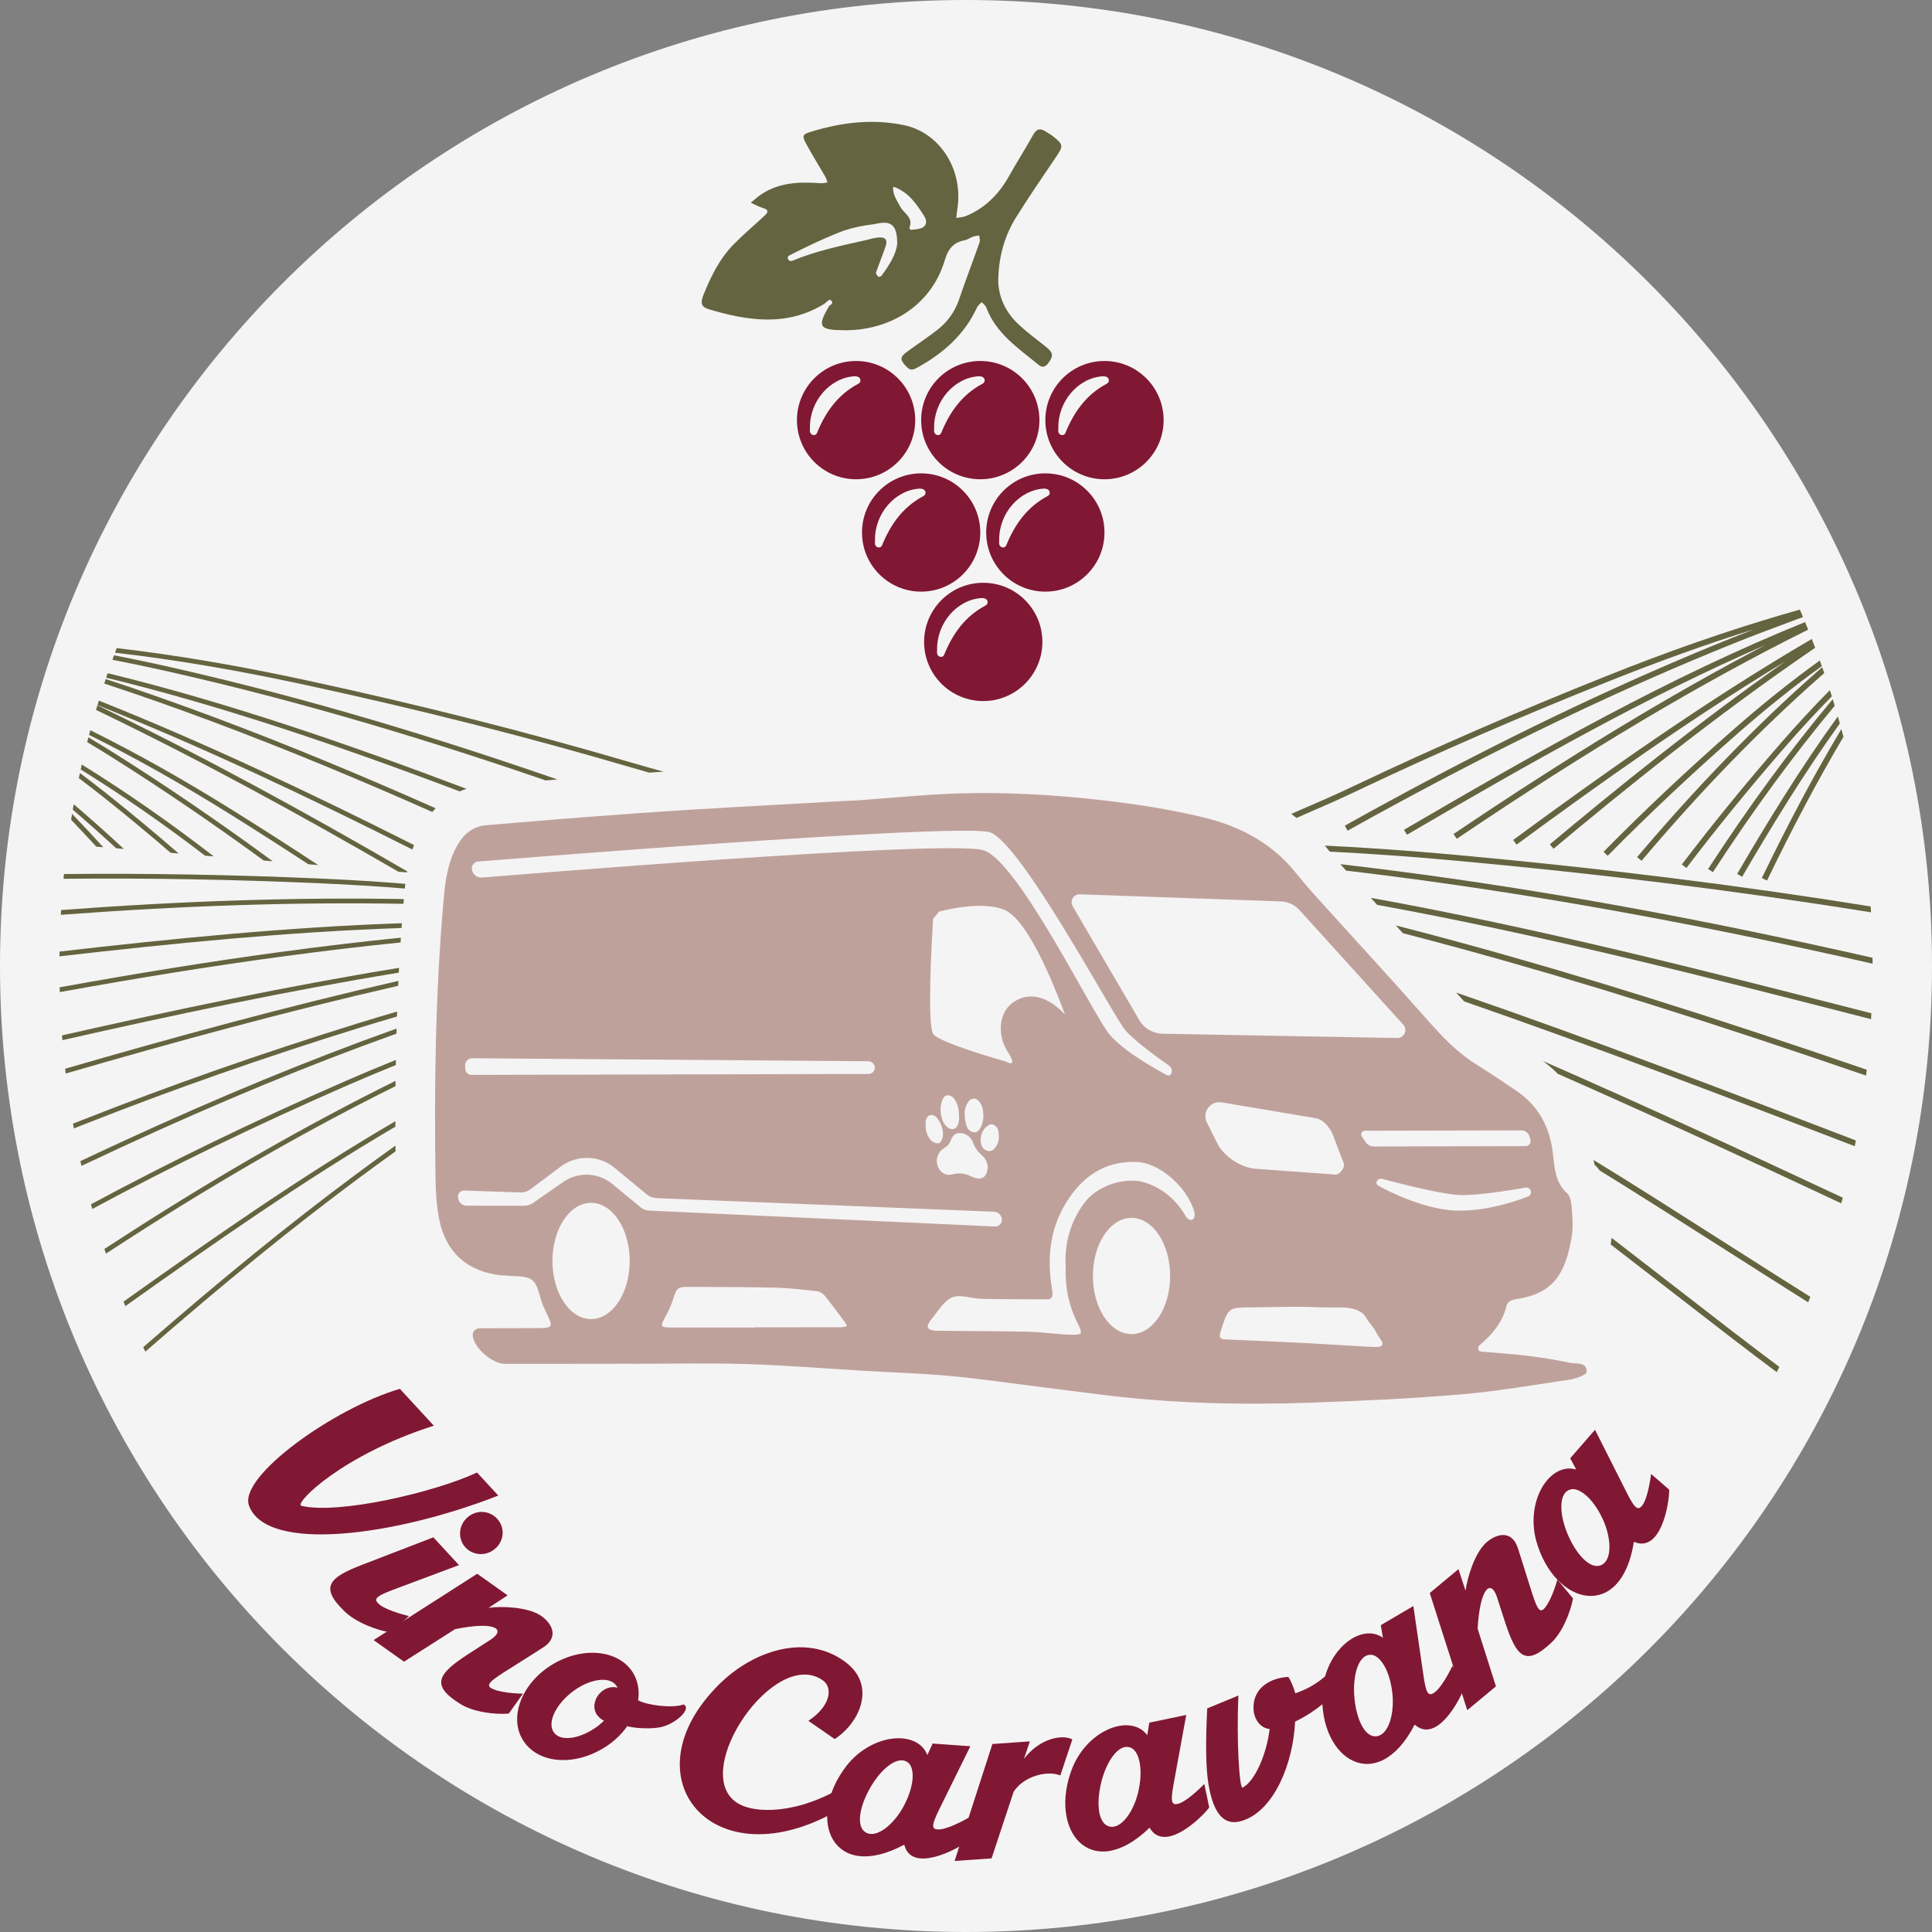 <?xml version="1.0" encoding="UTF-8"?>
<svg xmlns="http://www.w3.org/2000/svg" xmlns:xlink="http://www.w3.org/1999/xlink" version="1.1" id="Ebene_1" x="0px" y="0px" width="512px" height="512px" viewBox="0 0 512 512" xml:space="preserve">
<rect x="0" y="0" width="512" height="512" fill="#808080" stroke="none"/>
<path fill="#F5F4F4" d="M512,256C512,114.615,397.385,0,256,0S0,114.615,0,256s114.615,256,256,256S512,397.385,512,256"></path>
<g>
	<path fill="#801834" d="M105.968,368.055l9.008,9.768c-24.425,7.791-36.881,20.479-35.173,21.216   c9.751,2.4,35.304-3.518,46.615-8.81l5.635,6.111c-26.989,10.584-61.365,15.387-66.064,2.674   C63.138,391.277,88.561,373.144,105.968,368.055 M96.015,414.668l18.833-7.259l6.788,7.36l-17.512,6.555   c-4.706,1.771-5.316,2.504-3.416,4.007c2.117,1.646,7.68,2.94,7.68,2.94l-4.676,4.312c-3.684-0.372-9.517-2.702-12.431-5.584   C84.504,420.486,87.414,417.975,96.015,414.668 M125.305,401.192c2.816-1.313,6.108-0.065,7.42,2.751   c1.269,2.77-0.021,6.016-2.883,7.37c-2.816,1.313-6.201,0.15-7.466-2.708C121.153,405.792,122.443,402.547,125.305,401.192"></path>
	<path fill="#801834" d="M123.949,438.446l6.269-4.046c3.762-2.581,1.208-4.857-9.62-2.656l-13.53,8.62l-8.063-5.721l27.455-17.581   l8.063,5.722l-5.041,3.295c3.49-0.457,10.123-0.229,13.607,1.935c2.779,1.741,5.463,5.576,0.868,8.569l-10.521,6.664   c-4.237,2.707-4.805,3.617-2.489,4.488c2.851,1.097,7.639,1.097,7.639,1.097l-3.754,5.289c-3.608,0.296-9.459-0.381-12.906-2.596   C113.945,446.559,116.184,443.514,123.949,438.446"></path>
	<path fill="#801834" d="M146.43,441.08c8.064-4.856,17.657-3.877,21.386,2.318c1.272,2.149,1.677,4.649,1.293,7.19   c2.302,1.316,9.076,2.198,12.044,1.11c2.384,1.146-2.422,5.473-6.497,6.1c-3.034,0.497-7.097,0.081-8.427-0.349   c-1.57,2.249-3.736,4.282-6.387,5.872c-8.345,5.002-17.687,3.793-21.329-2.291C134.813,454.92,138.365,445.937,146.43,441.08    M158.511,457.371c0.5-0.458,1.03-0.833,1.556-1.348c-2.669-1.424-3.158-3.895-1.899-6.224c1.181-2.018,3.389-3.122,5.482-2.535   c-0.145-0.279-0.261-0.475-0.434-0.697c-1.84-2.423-7.095-1.665-11.66,1.87c-4.481,3.505-6.688,8.384-4.649,10.83   C148.832,461.661,154.028,460.736,158.511,457.371"></path>
	<path fill="#801834" d="M222.44,479.532c-33.361,19.525-56.75-8.434-31.911-33.111c9.031-8.991,23.1-13.691,33.462-6.008   c8.388,6.222,3.865,16.132-2.782,20.459l-6.979-4.837c5.808-3.819,6.634-8.74,3.818-10.732   c-12.657-8.898-35.044,23.714-23.015,32.263c4.745,3.377,16.795,3.174,28.991-4.452L222.44,479.532z"></path>
	<path fill="#801834" d="M224.337,467.946c6.938-8.786,18.921-9.512,21.413-2.832l1.417-3.056l9.987,0.711l-8.265,16.772   c-2.138,4.331-2.157,5.466,0.257,5.259c2.669-0.252,7.608-3.12,7.608-3.12l-0.451,6.345c-2.938,2.252-14.804,8.415-16.663,0.834   C220.738,499.003,213.344,482.252,224.337,467.946 M239.63,478.378c3-5.783,2.613-10.104,0.994-11.292   c-2.451-1.942-6.649,1.168-9.65,6.068c-3.076,5.084-4.452,11.109-1.275,12.598C232.633,487.098,237.141,483.188,239.63,478.378"></path>
	<path fill="#801834" d="M262.996,462.178l9.926-0.692l-1.569,4.653c3.984-5.327,10.017-6.633,12.832-5.188l-3.184,9.564   c-3.188-1.355-9.597-0.023-12.386,4.337l-5.839,17.642l-9.801,0.684L262.996,462.178z"></path>
	<path fill="#801834" d="M284.217,468.432c4.271-10.35,15.599-14.325,19.822-8.581l0.527-3.327l9.801-2.048l-3.361,18.394   c-0.873,4.75-0.58,5.847,1.686,4.987c2.499-0.973,6.465-5.082,6.465-5.082l1.301,6.226c-2.21,2.971-11.937,12.145-15.799,5.36   C289.25,499.289,277.556,485.199,284.217,468.432 M301.78,474.282c1.303-6.384-0.25-10.434-2.134-11.134   c-2.889-1.198-6.076,2.942-7.621,8.477c-1.569,5.731-1.244,11.904,2.219,12.467C297.435,484.583,300.701,479.59,301.78,474.282"></path>
	<path fill="#801834" d="M353.438,448.649c-2.15,2.721-6.24,5.691-10.223,7.599c-0.53,11.313-5.628,23.273-13.519,26.104   c-2.495,0.888-7.617,2.172-9.489-9.854c-0.993-6.399-0.416-16.438-0.282-19.761l8.272-3.395   c-0.555,11.254,0.244,24.813,1.095,24.395c2.957-1.417,6.288-8.229,7.17-15.534c-2.469-0.212-4.21-2.628-4.282-5.458   c-0.109-5.74,4.898-8.135,9.234-8.35c0.688,1.012,1.5,2.992,1.851,4.346c3.882-1.321,6.848-3.219,9.999-6.485   C355.805,442.642,355.623,445.848,353.438,448.649"></path>
	<path fill="#801834" d="M350.443,448.473c0.74-11.172,10.205-18.559,16.043-14.466l-0.564-3.32l8.634-5.072l2.691,18.505   c0.69,4.779,1.319,5.726,3.19,4.188c2.058-1.72,4.503-6.882,4.503-6.882l3.222,5.484c-1.145,3.521-7.432,15.322-13.259,10.128   C365.071,476.105,349.489,466.49,350.443,448.473 M368.956,448.406c-0.805-6.466-3.571-9.808-5.579-9.869   c-3.12-0.213-4.817,4.729-4.514,10.467c0.345,5.933,2.625,11.678,6.086,11.105C368.13,459.556,369.63,453.78,368.956,448.406"></path>
	<path fill="#801834" d="M398.922,430.085l-2.301-7.097c-1.529-4.3-4.385-2.415-5.038,8.615l4.857,15.291l-7.601,6.324   l-9.941-31.052l7.601-6.323l1.891,5.718c0.454-3.491,2.378-9.843,5.363-12.654c2.397-2.24,6.793-3.85,8.507,1.361l3.739,11.88   c1.528,4.79,2.262,5.573,3.698,3.559c1.792-2.474,3.021-7.101,3.021-7.101l4.148,4.985c-0.64,3.563-2.797,9.045-5.822,11.809   C404.193,441.838,401.825,438.893,398.922,430.085"></path>
	<path fill="#801834" d="M407.085,408.241c-2.844-10.828,3.787-20.837,10.622-18.808l-1.589-2.971l6.577-7.55l8.425,16.693   c2.172,4.313,3.067,5.011,4.354,2.958c1.405-2.283,2.085-7.955,2.085-7.955l4.797,4.179c0.031,3.702-2.185,16.888-9.359,13.811   C429.727,429.803,411.897,425.63,407.085,408.241 M424.618,402.303c-2.814-5.877-6.499-8.167-8.423-7.588   c-3.025,0.788-3.067,6.014-0.958,11.358c2.21,5.516,6.195,10.24,9.296,8.599C427.373,413.137,426.963,407.185,424.618,402.303"></path>
</g>
<g>
	<path fill="#646440" d="M30.214,173.665c-0.114,0.313-0.225,0.627-0.337,0.94c0.113-0.313,0.231-0.625,0.347-0.939   C30.221,173.666,30.217,173.666,30.214,173.665"></path>
	<path fill="#646440" d="M30.929,171.755c-0.001,0-0.002,0-0.003,0c-0.151,0.403-0.302,0.807-0.451,1.211   c0.002,0,0.005,0.001,0.007,0.001C30.631,172.563,30.777,172.158,30.929,171.755"></path>
	<path fill="#646440" d="M23.94,193.521c-0.002-0.001-0.005-0.002-0.008-0.004c-0.111,0.413-0.217,0.827-0.326,1.24   c0.002,0.001,0.004,0.001,0.006,0.002C23.72,194.347,23.83,193.934,23.94,193.521"></path>
	<path fill="#646440" d="M23.149,196.512c-0.014,0.054-0.028,0.107-0.042,0.162c0.001,0,0.001,0,0.003,0.001   C23.123,196.62,23.135,196.566,23.149,196.512"></path>
	<path fill="#646440" d="M23.437,195.403l-0.195,0.75c0.064-0.25,0.134-0.498,0.198-0.747   C23.439,195.404,23.438,195.404,23.437,195.403"></path>
	<path fill="#646440" d="M28.022,179.955c-0.001,0-0.002,0-0.003-0.001c-0.132,0.397-0.263,0.795-0.393,1.193   c0.002,0,0.004,0.001,0.005,0.002C27.763,180.75,27.89,180.351,28.022,179.955"></path>
	<path fill="#646440" d="M28.543,178.406c-0.05,0.146-0.099,0.291-0.149,0.437c0.05-0.146,0.102-0.291,0.152-0.437   C28.545,178.407,28.544,178.406,28.543,178.406"></path>
	<path fill="#646440" d="M28.176,179.483c-0.013,0.038-0.027,0.077-0.04,0.115c0.001,0,0.001,0,0.002,0.001   C28.151,179.561,28.164,179.521,28.176,179.483"></path>
	<path fill="#646440" d="M26.2,185.665c-0.002,0-0.005-0.002-0.008-0.003c-0.123,0.4-0.242,0.801-0.363,1.2   c0.001,0.001,0.002,0.001,0.003,0.001C25.953,186.464,26.078,186.065,26.2,185.665"></path>
	<path fill="#646440" d="M25.493,187.985c-0.015,0.051-0.031,0.102-0.045,0.153c0,0,0.001,0,0.001,0.001   C25.464,188.087,25.479,188.036,25.493,187.985"></path>
	<path fill="#646440" d="M25.813,186.917c-0.05,0.167-0.1,0.333-0.15,0.5c0.05-0.167,0.103-0.332,0.152-0.498   C25.815,186.918,25.814,186.918,25.813,186.917"></path>
	<path fill="#646440" d="M21.687,202.621c-0.002-0.001-0.006-0.004-0.009-0.005c-0.098,0.434-0.192,0.87-0.289,1.304   c0.001,0.001,0.002,0.001,0.004,0.003C21.489,203.487,21.589,203.055,21.687,202.621"></path>
	<path fill="#646440" d="M21.056,205.449c-0.055,0.257-0.109,0.513-0.164,0.771c0.002,0,0.003,0.001,0.005,0.002   C20.951,205.964,21.001,205.706,21.056,205.449"></path>
	<path fill="#646440" d="M21.181,204.86c-0.007,0.03-0.012,0.059-0.019,0.088C21.169,204.919,21.175,204.89,21.181,204.86   C21.182,204.86,21.182,204.86,21.181,204.86"></path>
	<path fill="#646440" d="M19.105,215.686c-0.001-0.002-0.004-0.004-0.005-0.006c-0.087,0.517-0.176,1.033-0.26,1.55   c0.002,0.002,0.004,0.005,0.006,0.007C18.93,216.719,19.019,216.203,19.105,215.686"></path>
	<path fill="#646440" d="M19.542,213.138c-0.021,0.121-0.042,0.243-0.064,0.364c0.021-0.121,0.045-0.241,0.067-0.361   C19.544,213.14,19.543,213.138,19.542,213.138"></path>
	<path fill="#646440" d="M19.357,214.18c-0.024,0.134-0.048,0.268-0.072,0.402c0.001,0.001,0.002,0.002,0.004,0.003   C19.313,214.451,19.333,214.315,19.357,214.18"></path>
	<path fill="#646440" d="M40.52,177.057c32.554,7.134,66.712,16.905,104.091,29.768c1.038-0.086,2.076-0.171,3.118-0.255   c-38.488-13.344-73.552-23.422-106.94-30.739c-3.516-0.771-7.052-1.482-10.566-2.165c-0.114,0.313-0.233,0.626-0.346,0.939   c-0.03,0.085-0.059,0.171-0.09,0.256C33.358,175.553,36.951,176.275,40.52,177.057"></path>
	<path fill="#646440" d="M29.877,174.605c-0.03,0.085-0.061,0.171-0.091,0.256c0,0,0.001,0,0.001,0   C29.818,174.776,29.847,174.69,29.877,174.605"></path>
	<path fill="#646440" d="M80.859,181.499c30.253,6.545,58.397,13.669,86.043,21.778c1.936,0.567,3.635,1.055,5.155,1.481   c1.268-0.087,2.537-0.173,3.807-0.257c-2.309-0.619-5.057-1.388-8.609-2.429c-27.674-8.117-55.848-15.248-86.131-21.8   c-17.894-3.872-34.397-6.671-50.196-8.516c-0.151,0.403-0.298,0.808-0.447,1.212C46.332,174.805,62.891,177.61,80.859,181.499"></path>
	<path fill="#646440" d="M61.235,215.937c6.99,4.366,13.802,8.724,20.474,13.095l2.617,0.217   c-7.295-4.801-14.753-9.583-22.425-14.377c-13.297-8.307-25.782-15.328-37.96-21.349c-0.111,0.412-0.22,0.825-0.329,1.238   C35.68,200.738,48.056,207.705,61.235,215.937"></path>
	<path fill="#646440" d="M29.557,200.618c13.216,8.307,26.6,17.409,40.333,27.433l2.397,0.198   c-14.338-10.521-28.29-20.04-42.061-28.694c-2.247-1.413-4.519-2.793-6.786-4.149c-0.064,0.249-0.134,0.498-0.198,0.747   c-0.031,0.12-0.063,0.239-0.094,0.359c-0.014,0.054-0.026,0.109-0.04,0.163C25.266,197.967,27.423,199.277,29.557,200.618"></path>
	<path fill="#646440" d="M86.954,201.971c-20.847-8.618-40.285-15.882-58.932-22.017c-0.133,0.396-0.26,0.795-0.39,1.193   c18.616,6.125,38.025,13.379,58.841,21.983c9.098,3.761,18.386,7.744,28.095,12.053c0.288-0.345,0.582-0.671,0.879-0.984   C105.595,209.824,96.178,205.783,86.954,201.971"></path>
	<path fill="#646440" d="M121.836,209.721c0.605-0.259,1.208-0.478,1.8-0.664c-31.646-11.972-63.567-22.979-95.09-30.65   c-0.05,0.146-0.103,0.291-0.152,0.437c-0.073,0.213-0.147,0.426-0.219,0.64c-0.013,0.038-0.025,0.077-0.038,0.116   C59.183,187.146,90.635,197.948,121.836,209.721"></path>
	<path fill="#646440" d="M109.704,223.94C82.06,210.013,54.139,196.813,26.2,185.665c-0.123,0.4-0.248,0.799-0.368,1.199   c27.919,11.145,55.827,24.346,83.462,38.274C109.423,224.739,109.56,224.339,109.704,223.94"></path>
	<path fill="#646440" d="M105.584,231.013l2.264,0.188c0.016-0.099,0.035-0.198,0.052-0.296   c-26.938-15.641-54.434-30.704-82.084-43.986c-0.05,0.167-0.103,0.331-0.152,0.498c-0.058,0.189-0.115,0.379-0.171,0.568   c-0.015,0.051-0.029,0.103-0.043,0.153C52.429,201.106,79.267,215.77,105.584,231.013"></path>
	<path fill="#646440" d="M54.344,226.761l2.308,0.191c-11.832-9.13-23.354-17.151-34.965-24.332   c-0.098,0.435-0.198,0.868-0.293,1.302C32.338,210.709,43.211,218.24,54.344,226.761"></path>
	<path fill="#646440" d="M27.527,211.339c5.927,4.714,11.818,9.604,17.693,14.664l2.134,0.177   c-6.322-5.478-12.663-10.748-19.045-15.824c-2.339-1.86-4.73-3.691-7.126-5.496c-0.007,0.03-0.014,0.059-0.021,0.088   c-0.036,0.167-0.071,0.333-0.106,0.5c-0.055,0.258-0.105,0.516-0.159,0.773C23.128,207.905,25.351,209.609,27.527,211.339"></path>
	<path fill="#646440" d="M25.515,224.368l1.848,0.154c-2.75-3.015-5.5-5.954-8.257-8.835c-0.087,0.517-0.175,1.034-0.259,1.551   C21.072,219.573,23.295,221.945,25.515,224.368"></path>
	<path fill="#646440" d="M30.79,224.806l2.037,0.169c-4.346-4.043-8.771-7.991-13.282-11.834c-0.022,0.121-0.046,0.24-0.067,0.361   c-0.041,0.226-0.08,0.453-0.121,0.679c-0.024,0.135-0.044,0.271-0.067,0.405C23.182,217.918,27.019,221.323,30.79,224.806"></path>
	<path fill="#646440" d="M16.19,241.174c0,0.012-0.001,0.024-0.002,0.036C16.189,241.198,16.19,241.186,16.19,241.174L16.19,241.174   z"></path>
	<path fill="#646440" d="M16.165,241.643c-0.014,0.265-0.03,0.531-0.044,0.795c0.002,0,0.003,0,0.005,0   C16.14,242.174,16.149,241.907,16.165,241.643"></path>
	<path fill="#646440" d="M16.951,231.686c-0.04,0.4-0.076,0.801-0.114,1.201h0.006C16.88,232.486,16.911,232.085,16.951,231.686"></path>
	<path fill="#646440" d="M106.916,239.52c0.035-0.419,0.072-0.837,0.107-1.254c-28.244-0.502-58.199,0.458-90.833,2.908   c0,0.013-0.001,0.024-0.002,0.037c-0.008,0.144-0.016,0.288-0.024,0.432c-0.016,0.265-0.025,0.531-0.04,0.795   C48.749,239.984,78.691,239.021,106.916,239.52"></path>
	<path fill="#646440" d="M85.012,234.089c7.696,0.338,15.098,0.801,22.27,1.386c0.043-0.415,0.09-0.831,0.14-1.249   c-7.2-0.588-14.629-1.053-22.354-1.392c-23.557-1.034-46.015-1.433-68.111-1.205c-0.002,0.019-0.004,0.038-0.006,0.056   c-0.04,0.4-0.07,0.801-0.107,1.201C38.955,232.656,61.433,233.054,85.012,234.089"></path>
	<path fill="#646440" d="M16.956,231.629c-0.001,0.019-0.003,0.038-0.005,0.057C16.952,231.667,16.955,231.648,16.956,231.629   L16.956,231.629z"></path>
	<path fill="#646440" d="M32.057,302.692c-4.412,2.036-7.819,3.629-10.743,5.014c0.092,0.419,0.183,0.839,0.277,1.258   c2.978-1.411,6.454-3.036,10.992-5.132c25.698-11.864,49.616-21.732,72.479-29.903c0.012-0.451,0.025-0.899,0.037-1.348   C82.063,280.797,57.962,290.732,32.057,302.692"></path>
	<path fill="#646440" d="M21.314,307.705c-0.002,0.002-0.005,0.003-0.007,0.004c0.092,0.419,0.185,0.839,0.279,1.258   c0.001-0.001,0.004-0.002,0.005-0.003C21.498,308.545,21.407,308.125,21.314,307.705"></path>
	<path fill="#646440" d="M22.174,298.021c23.42-9.249,47.32-17.635,73.065-25.639c3.376-1.049,6.69-2.041,9.958-2.986   c0.016-0.442,0.031-0.881,0.047-1.321c-3.404,0.981-6.859,2.016-10.379,3.109c-25.774,8.012-49.703,16.408-73.152,25.668   c-0.839,0.332-1.625,0.64-2.367,0.927c0.002,0.009,0.004,0.018,0.005,0.025c0.072,0.411,0.153,0.82,0.228,1.231   C20.387,298.724,21.246,298.388,22.174,298.021"></path>
	<path fill="#646440" d="M19.351,297.805c0.073,0.412,0.149,0.822,0.224,1.233c0.001-0.001,0.001-0.001,0.003-0.002   C19.504,298.626,19.423,298.216,19.351,297.805"></path>
	<path fill="#646440" d="M15.781,252.172c-0.001,0-0.003,0-0.004,0c-0.007,0.421-0.014,0.843-0.018,1.266   c0.003,0,0.007,0,0.01-0.001C15.773,253.015,15.774,252.593,15.781,252.172"></path>
	<path fill="#646440" d="M73.914,252.339c-18.023,2.448-36.828,5.453-58.093,9.307c0.01,0.423,0.016,0.848,0.028,1.271   c21.327-3.868,40.174-6.881,58.234-9.334c11.083-1.505,21.745-2.775,32.068-3.82c0.027-0.425,0.056-0.849,0.084-1.271   C95.833,249.543,85.087,250.822,73.914,252.339"></path>
	<path fill="#646440" d="M15.821,261.646c-0.003,0.001-0.008,0.001-0.012,0.002c0.01,0.423,0.022,0.847,0.034,1.271   c0.002,0,0.003-0.001,0.005-0.001C15.836,262.494,15.832,262.07,15.821,261.646"></path>
	<path fill="#646440" d="M15.781,252.172c-0.007,0.421-0.008,0.843-0.012,1.266c30.299-3.484,60.824-6.5,90.645-7.507   c0.031-0.423,0.062-0.845,0.093-1.266C76.652,245.667,46.103,248.686,15.781,252.172"></path>
	<path fill="#646440" d="M17.266,283.229c0.048,0.422,0.099,0.844,0.148,1.265c28.997-8.42,58.583-16.49,88.104-23.243   c0.019-0.437,0.039-0.873,0.06-1.308C75.985,266.702,46.329,274.792,17.266,283.229"></path>
	<path fill="#646440" d="M17.266,283.229c-0.002,0.001-0.004,0.002-0.006,0.002c0.047,0.422,0.1,0.843,0.149,1.265l0.005-0.002   C17.364,284.072,17.313,283.65,17.266,283.229"></path>
	<path fill="#646440" d="M105.686,257.765c0.022-0.427,0.044-0.852,0.067-1.276c-29.667,4.832-59.623,11.174-89.313,17.895   c0.026,0.346,0.048,0.693,0.075,1.039c0.006,0.076,0.014,0.151,0.02,0.227C46.175,268.938,76.078,262.598,105.686,257.765"></path>
	<path fill="#646440" d="M16.515,275.422l0.018,0.227c0,0,0.001,0,0.002-0.001C16.529,275.573,16.521,275.498,16.515,275.422"></path>
	<path fill="#646440" d="M16.432,274.385c0.026,0.346,0.055,0.691,0.083,1.037c-0.026-0.346-0.048-0.693-0.074-1.039L16.432,274.385   z"></path>
	<path fill="#646440" d="M104.818,287.843c0.004-0.471,0.008-0.942,0.013-1.41c-22.781,11.264-45.896,24.449-70.064,39.965   c-2.74,1.759-5.055,3.258-7.096,4.591c0.135,0.411,0.269,0.823,0.407,1.233c2.095-1.369,4.489-2.918,7.369-4.767   C59.372,312.094,82.263,299.023,104.818,287.843"></path>
	<path fill="#646440" d="M104.887,282.254c0.007-0.455,0.014-0.912,0.023-1.365c-4.368,1.752-8.784,3.601-13.271,5.559   c-24.205,10.571-46.348,21.294-67.524,32.701c0.112,0.414,0.227,0.828,0.341,1.241c21.224-11.441,43.417-22.192,67.686-32.791   C96.449,285.718,100.69,283.943,104.887,282.254"></path>
	<path fill="#646440" d="M104.815,305.13c-0.004-0.513-0.008-1.026-0.012-1.537c-3.516,2.505-7.06,5.083-10.637,7.742   c-17.376,12.914-35.131,27.331-56.206,45.68c0.039,0.083,0.076,0.167,0.115,0.25c0.144,0.312,0.289,0.624,0.436,0.936   c21.17-18.44,38.98-32.907,56.405-45.856C98.244,309.869,101.541,307.469,104.815,305.13"></path>
	<path fill="#646440" d="M37.959,357.016c0.038,0.083,0.078,0.166,0.116,0.249c-0.039-0.083-0.077-0.167-0.115-0.25   C37.96,357.015,37.96,357.015,37.959,357.016"></path>
	<path fill="#646440" d="M104.781,298.578c-0.001-0.486-0.001-0.969-0.002-1.451c-24.915,14.578-48.733,31.24-72.038,47.81   c0.09,0.227,0.182,0.453,0.273,0.681c0.069,0.172,0.143,0.343,0.212,0.515C56.385,329.665,80.049,313.096,104.781,298.578"></path>
	<path fill="#646440" d="M33.013,345.617c0.07,0.172,0.139,0.345,0.208,0.518c0.001-0.001,0.003-0.002,0.004-0.003   C33.156,345.96,33.083,345.789,33.013,345.617"></path>
	<path fill="#646440" d="M355.208,229.014c0.113,0.128,0.226,0.259,0.338,0.384c0.397,0.442,0.8,0.886,1.199,1.33   c38.321,4.499,78.235,11.284,121.266,20.611c7.737,1.677,13.398,2.939,18.242,4.047c-0.001-0.408-0.004-0.815-0.008-1.223   c-0.001-0.115-0.001-0.23-0.002-0.345c-4.771-1.09-10.349-2.333-17.909-3.971C434.611,240.369,394.104,233.516,355.208,229.014"></path>
	<path fill="#646440" d="M495.369,240.157c-35.152-5.645-71.182-10.113-110.146-13.659c-11.768-1.071-23.109-1.872-34.147-2.409   c0.074,0.089,0.152,0.174,0.226,0.263l0.378,0.462c0.241,0.294,0.479,0.583,0.715,0.871c10.578,0.536,21.438,1.31,32.689,2.334   c38.93,3.542,74.925,8.006,110.043,13.646c0.246,0.04,0.476,0.076,0.716,0.115c0-0.002,0-0.003-0.001-0.004   c-0.029-0.52-0.066-1.039-0.101-1.559C495.615,240.196,495.497,240.177,495.369,240.157"></path>
	<path fill="#646440" d="M495.842,241.774c-0.029-0.52-0.06-1.039-0.094-1.557c-0.003,0-0.004,0-0.007-0.001   C495.775,240.735,495.813,241.254,495.842,241.774"></path>
	<path fill="#646440" d="M422.332,307.422c0.072,0.502,0.152,0.954,0.238,1.225c0.53,0.498,0.991,1.025,1.399,1.566   c9.041,5.552,22.198,13.937,34.033,21.478c7.965,5.075,15.552,9.909,21.181,13.436c0.001-0.003,0.002-0.006,0.003-0.008   c0.19-0.476,0.382-0.952,0.569-1.43c0.001-0.002,0.002-0.004,0.002-0.006c-5.598-3.508-13.083-8.278-20.934-13.28   C445.873,322.15,431.34,312.89,422.332,307.422"></path>
	<path fill="#646440" d="M427.09,328.053c-0.051,0.45-0.113,0.905-0.19,1.364c-0.02,0.12-0.043,0.244-0.063,0.366   c5.294,4.07,10.854,8.381,16.347,12.641c10.518,8.155,20.518,15.909,27.671,21.206c0.129-0.256,0.254-0.513,0.381-0.769   c0.104-0.208,0.206-0.415,0.309-0.622c-7.122-5.281-17.021-12.956-27.424-21.023C438.391,336.774,432.588,332.275,427.09,328.053"></path>
	<path fill="#646440" d="M363.272,237.939c0.564,0.622,1.126,1.24,1.688,1.858c43.697,7.969,87.005,19.053,129.393,29.907   c0.496,0.128,0.995,0.254,1.492,0.381c0.014-0.248,0.032-0.495,0.046-0.743c0.015-0.27,0.031-0.539,0.045-0.811   c-0.401-0.103-0.803-0.205-1.204-0.307C451.683,257.201,407.684,245.941,363.272,237.939"></path>
	<path fill="#646440" d="M495.85,270.086c0.015-0.248,0.027-0.496,0.042-0.744c-0.014,0.248-0.032,0.496-0.046,0.743   C495.847,270.086,495.849,270.086,495.85,270.086"></path>
	<path fill="#646440" d="M387.167,249.815c-5.83-1.591-11.575-3.11-17.253-4.566c0.625,0.688,1.245,1.369,1.873,2.061   c4.938,1.278,9.924,2.6,14.978,3.979c32.054,8.747,65.673,19.271,107.762,33.754c0.015-0.119,0.028-0.238,0.043-0.358   c0.047-0.397,0.086-0.798,0.132-1.196C452.73,269.051,419.172,258.55,387.167,249.815"></path>
	<path fill="#646440" d="M494.569,284.685c0.047-0.397,0.095-0.796,0.141-1.194c-0.003-0.001-0.006-0.002-0.009-0.002   C494.655,283.887,494.616,284.287,494.569,284.685"></path>
	<path fill="#646440" d="M386.15,263.313c0.618,0.699,1.236,1.389,1.857,2.069c35.295,12.227,70.456,25.685,103.52,38.376   c0.103-0.507,0.199-1.014,0.298-1.522c-33.816-12.979-69.818-26.755-105.916-39.194C385.989,263.132,386.07,263.223,386.15,263.313   "></path>
	<path fill="#646440" d="M412.825,284.572c25.102,11.063,50.336,22.703,75.129,34.325c0-0.003,0.001-0.007,0.002-0.009   c0.134-0.495,0.265-0.99,0.396-1.484c0.001-0.003,0.001-0.004,0.002-0.007c-26.225-12.291-52.94-24.602-79.472-36.227   C410.31,282.225,411.624,283.36,412.825,284.572"></path>
	<path fill="#646440" d="M453.94,231.129c10.644-16.365,21.248-30.85,32.282-44.095c-0.175-0.582-0.35-1.165-0.528-1.746   c-11.305,13.499-22.149,28.275-33.034,45.007L453.94,231.129z"></path>
	<path fill="#646440" d="M471.679,197.217c-9.257,10.655-17.997,21.381-25.979,31.881l1.216,0.925   c7.963-10.474,16.683-21.175,25.917-31.805c4.236-4.877,8.424-9.414,12.626-13.689c-0.098-0.312-0.197-0.623-0.296-0.934   c-0.074-0.236-0.153-0.47-0.229-0.706C480.52,187.353,476.126,192.096,471.679,197.217"></path>
	<path fill="#646440" d="M485.162,183.594c-0.075-0.236-0.148-0.473-0.225-0.709l-0.004,0.004   C485.009,183.124,485.088,183.358,485.162,183.594"></path>
	<path fill="#646440" d="M466.906,232.691l1.375,0.665c6.861-14.2,13.518-26.727,20.248-38.073   c-0.018-0.066-0.033-0.132-0.051-0.198c-0.038-0.149-0.078-0.298-0.118-0.447c-0.124-0.473-0.254-0.944-0.381-1.416   C480.965,204.943,474.046,217.914,466.906,232.691"></path>
	<path fill="#646440" d="M488.53,195.281c-0.017-0.066-0.035-0.13-0.052-0.196c0.017,0.066,0.033,0.132,0.051,0.198   C488.53,195.282,488.53,195.282,488.53,195.281"></path>
	<path fill="#646440" d="M488.36,194.639c-0.124-0.475-0.248-0.95-0.376-1.424c-0.002,0.003-0.003,0.005-0.005,0.009   C488.106,193.695,488.236,194.166,488.36,194.639"></path>
	<path fill="#646440" d="M461.682,232.358c7.868-13.453,16.33-27.335,25.895-40.626c0,0,0-0.001,0-0.001   c-0.171-0.615-0.344-1.23-0.52-1.843c-0.002-0.01-0.004-0.019-0.007-0.029c-9.892,13.636-18.604,27.909-26.687,41.728   L461.682,232.358z"></path>
	<path fill="#646440" d="M472.497,162.836c-15.024,4.409-30.278,9.729-46.634,16.263c-23.77,9.496-45.512,18.95-66.469,28.905   c-5.886,2.796-8.942,4.108-11.899,5.377c-1.662,0.714-3.272,1.405-5.302,2.327c0.469,0.343,0.935,0.689,1.39,1.048   c1.671-0.751,3.073-1.354,4.516-1.972c2.969-1.274,6.039-2.592,11.952-5.401c20.927-9.94,42.64-19.382,66.379-28.866   c13.384-5.346,26.025-9.876,38.406-13.759c-1.928,0.74-3.852,1.493-5.758,2.258c-27.96,11.243-56.428,24.72-87.029,41.201   c-7.422,3.998-11.496,6.252-15.665,8.595l0.748,1.331c4.161-2.337,8.229-4.589,15.642-8.581   c30.551-16.453,58.968-29.907,86.874-41.128c5.058-2.033,10.257-3.97,15.285-5.843c0.96-0.357,1.919-0.716,2.878-1.074   c-0.144-0.343-0.283-0.688-0.428-1.029c-0.133-0.313-0.275-0.621-0.408-0.933C475.482,161.974,473.983,162.399,472.497,162.836"></path>
	<path fill="#646440" d="M433.855,227.144l1.166,0.986c15.846-18.729,31.381-34.738,47.492-48.94c0.307-0.27,0.621-0.537,0.93-0.806   c-0.143-0.419-0.281-0.84-0.428-1.259c-0.034-0.102-0.068-0.203-0.104-0.304c-0.471,0.406-0.942,0.813-1.407,1.223   C465.336,192.295,449.75,208.356,433.855,227.144"></path>
	<path fill="#646440" d="M483.447,178.38c-0.143-0.418-0.286-0.837-0.432-1.255c0.146,0.419,0.285,0.84,0.428,1.259   C483.445,178.383,483.446,178.382,483.447,178.38"></path>
	<path fill="#646440" d="M459.712,193.04c-12.428,10.885-24.12,21.886-34.753,32.697l1.09,1.071   c10.606-10.785,22.271-21.76,34.67-32.619c7.472-6.545,14.758-12.37,22.089-17.661c-0.176-0.499-0.363-0.994-0.542-1.492   C474.776,180.422,467.34,186.358,459.712,193.04"></path>
	<path fill="#646440" d="M482.808,176.528c0.001,0,0.001-0.001,0.002-0.001c-0.175-0.5-0.356-0.998-0.535-1.497   c-0.003,0.002-0.006,0.004-0.009,0.007C482.444,175.534,482.632,176.029,482.808,176.528"></path>
	<path fill="#646440" d="M372.849,221.219c32.835-19.171,63.147-36.424,94.978-50.283c-25.291,13.22-52.011,29.433-82.626,50.087   l0.854,1.266c34.896-23.542,64.717-41.299,93.124-55.426c-0.011-0.029-0.022-0.056-0.034-0.083c-0.254-0.636-0.51-1.272-0.77-1.906   c-0.003-0.007-0.006-0.014-0.009-0.021c-36.054,14.599-69.603,33.629-106.288,55.048L372.849,221.219z"></path>
	<path fill="#646440" d="M401.912,223.83c22.188-16.312,45.939-33.244,71.282-48.592c-24.071,16.901-45.571,34.389-62.475,48.518   l0.98,1.173c18.493-15.459,42.499-34.944,69.341-53.264c-0.002-0.007-0.005-0.013-0.007-0.019   c-0.283-0.751-0.569-1.501-0.859-2.251c-0.009-0.022-0.017-0.045-0.026-0.068c-28.314,16.556-54.679,35.29-79.141,53.272   L401.912,223.83z"></path>
</g>
<g>
	<path fill="#801834" d="M226.871,95.664c-8.656,0-15.674,7.018-15.674,15.674c0,8.657,7.018,15.674,15.674,15.674   c8.657,0,15.673-7.017,15.673-15.674C242.544,102.682,235.527,95.664,226.871,95.664 M227.67,101.559   c-0.081,0.061-0.164,0.117-0.252,0.163c-5.417,2.877-8.676,7.523-10.922,13.054c-0.024,0.058-0.055,0.113-0.093,0.165   c-0.468,0.643-1.519,0.375-1.72-0.393c-0.009-0.034-0.018-0.069-0.026-0.104c-0.075-0.326-0.014-0.684-0.014-1.027   c-0.133-7.062,5.309-13.368,11.902-13.711c0.278-0.015,0.56,0.055,0.844,0.162C228.093,100.13,228.267,101.102,227.67,101.559"></path>
	<path fill="#801834" d="M259.785,95.664c-8.656,0-15.674,7.018-15.674,15.674c0,8.657,7.018,15.674,15.674,15.674   c8.657,0,15.674-7.017,15.674-15.674C275.459,102.682,268.442,95.664,259.785,95.664 M260.586,101.559   c-0.081,0.061-0.164,0.117-0.253,0.163c-5.417,2.877-8.676,7.523-10.922,13.054c-0.024,0.058-0.055,0.113-0.093,0.165   c-0.468,0.643-1.519,0.375-1.72-0.393c-0.009-0.034-0.018-0.069-0.026-0.104c-0.075-0.326-0.014-0.684-0.014-1.027   c-0.133-7.062,5.309-13.368,11.901-13.711c0.278-0.015,0.561,0.055,0.845,0.162C261.008,100.13,261.183,101.102,260.586,101.559"></path>
	<path fill="#801834" d="M292.7,95.664c-8.655,0-15.674,7.018-15.674,15.674c0,8.657,7.019,15.674,15.674,15.674   c8.657,0,15.674-7.017,15.674-15.674C308.374,102.682,301.357,95.664,292.7,95.664 M293.501,101.559   c-0.081,0.061-0.165,0.117-0.253,0.163c-5.418,2.877-8.676,7.523-10.922,13.054c-0.023,0.058-0.055,0.113-0.094,0.165   c-0.468,0.643-1.519,0.375-1.72-0.393c-0.01-0.034-0.018-0.069-0.025-0.104c-0.076-0.326-0.015-0.684-0.015-1.027   c-0.134-7.062,5.309-13.368,11.901-13.711c0.278-0.015,0.561,0.055,0.845,0.162C293.923,100.13,294.098,101.102,293.501,101.559"></path>
	<path fill="#801834" d="M244.112,125.444c-8.656,0-15.674,7.018-15.674,15.673c0,8.657,7.018,15.674,15.674,15.674   c8.657,0,15.673-7.017,15.673-15.674C259.785,132.462,252.769,125.444,244.112,125.444 M244.911,131.339   c-0.08,0.061-0.164,0.117-0.252,0.163c-5.417,2.877-8.676,7.523-10.922,13.054c-0.024,0.058-0.055,0.113-0.093,0.165   c-0.468,0.643-1.519,0.375-1.72-0.393c-0.009-0.034-0.018-0.069-0.026-0.104c-0.076-0.326-0.014-0.684-0.014-1.027   c-0.133-7.062,5.309-13.368,11.902-13.711c0.278-0.015,0.56,0.055,0.844,0.162C245.334,129.91,245.508,130.882,244.911,131.339"></path>
	<path fill="#801834" d="M277.026,125.444c-8.656,0-15.674,7.018-15.674,15.673c0,8.657,7.018,15.674,15.674,15.674   c8.657,0,15.674-7.017,15.674-15.674C292.7,132.462,285.684,125.444,277.026,125.444 M277.826,131.339   c-0.081,0.061-0.163,0.117-0.252,0.163c-5.418,2.877-8.676,7.523-10.922,13.054c-0.024,0.058-0.055,0.113-0.094,0.165   c-0.468,0.643-1.519,0.375-1.72-0.393c-0.01-0.034-0.018-0.069-0.025-0.104c-0.076-0.326-0.015-0.684-0.015-1.027   c-0.134-7.062,5.309-13.368,11.901-13.711c0.278-0.015,0.561,0.055,0.845,0.162C278.249,129.91,278.424,130.882,277.826,131.339"></path>
	<path fill="#801834" d="M260.569,154.441c-8.656,0-15.674,7.018-15.674,15.673c0,8.657,7.018,15.674,15.674,15.674   c8.657,0,15.674-7.017,15.674-15.674C276.243,161.458,269.227,154.441,260.569,154.441 M261.369,160.336   c-0.081,0.062-0.164,0.117-0.252,0.163c-5.418,2.877-8.676,7.523-10.922,13.054c-0.024,0.058-0.055,0.113-0.093,0.166   c-0.468,0.642-1.519,0.375-1.72-0.394c-0.009-0.034-0.018-0.069-0.026-0.104c-0.076-0.326-0.014-0.684-0.014-1.028   c-0.133-7.061,5.309-13.368,11.902-13.711c0.277-0.015,0.56,0.055,0.844,0.162C261.792,158.907,261.966,159.878,261.369,160.336"></path>
</g>
<path fill="#BFA19C" d="M416.048,361.152c-3.77-0.796-7.59-1.403-11.415-1.872c-4.023-0.493-8.077-0.731-12.117-1.094  c-0.586-0.06-0.944-0.664-0.729-1.212c0.065-0.168,0.149-0.316,0.271-0.42c3.283-2.81,6.045-5.947,7.125-10.29  c0.333-1.339,1.279-1.792,2.709-1.999c10.188-1.47,13.074-7.312,14.638-16.595c0.406-2.416,0.188-4.968,0.005-7.438  c-0.102-1.363-0.312-3.147-1.193-3.948c-3.54-3.216-3.349-7.576-3.944-11.642c-0.981-6.693-4.121-11.927-9.714-15.688  c-3.51-2.359-7.014-4.735-10.601-6.976c-5.002-3.123-8.941-7.318-12.815-11.705c-10.057-11.389-20.376-22.546-30.539-33.842  c-1.58-1.756-3.066-3.591-4.563-5.418c-6.404-7.821-14.854-12.156-24.469-14.452c-8.727-2.084-17.552-3.457-26.489-4.48  c-12.857-1.472-25.715-2.234-38.619-1.798c-8.981,0.303-17.941,1.227-26.911,1.868c-0.708,0.051-1.419,0.039-2.128,0.078  c-13.934,0.781-27.87,1.515-41.8,2.368c-9.683,0.593-19.358,1.315-29.03,2.05c-8.261,0.627-16.511,1.375-24.769,2.032  c-3.484,0.277-5.842,2.129-7.574,5.035c-2.605,4.375-3.326,9.279-3.764,14.176c-2.215,24.715-2.558,49.495-2.202,74.288  c0.053,3.691,0.28,7.441,1.004,11.048c1.759,8.764,7.514,13.771,16.384,14.746c0.352,0.039,0.713,0,1.063,0.047  c2.438,0.321,5.457-0.101,7.14,1.201c1.649,1.275,1.932,4.313,2.824,6.573c0.194,0.491,0.418,0.973,0.649,1.448  c2.277,4.693,2.278,4.709-2.653,4.729c-4.969,0.02-13.329,0.045-14.907,0.028c-4.719,0.965,1.748,9.395,6.961,9.431  c5.213,0.036,22.005-0.024,33.008-0.024v0.02c10.293,0,20.593-0.245,30.877,0.068c10.58,0.322,21.144,1.193,31.715,1.815  c7.409,0.435,14.837,0.658,22.225,1.335c7.705,0.705,15.371,1.832,23.052,2.79c5.94,0.741,11.877,1.524,17.818,2.256  c18.136,2.235,36.351,2.675,54.583,2.039c13.242-0.462,26.494-1.065,39.694-2.176c9.802-0.825,19.535-2.504,29.275-3.963  c1.595-0.239,4.351-1.281,4.366-2C420.55,360.805,417.746,361.511,416.048,361.152 M403.188,299.565  c0.985-0.003,1.854,0.646,2.132,1.591l0.26,0.885c0.249,0.846-0.384,1.693-1.265,1.695l-40.233,0.091  c-0.863,0.002-1.673-0.424-2.159-1.137l-1.008-1.478c-0.451-0.66,0.021-1.557,0.82-1.558L403.188,299.565z M286.164,236.997  l53.269,1.887c1.896,0.067,3.683,0.899,4.956,2.305l27.497,30.371c1.238,1.369,0.245,3.555-1.6,3.521l-62.187-1.132  c-2.548-0.046-4.888-1.417-6.175-3.616l-17.65-30.172C283.438,238.729,284.508,236.938,286.164,236.997 M126.735,228.308  c0,0,127.353-10.322,135.571-7.747c8.217,2.576,32.747,48.815,35.937,52.494c2.493,2.877,8.886,7.479,11.556,9.35  c0.706,0.494,0.943,1.433,0.551,2.206c-0.197,0.391-0.692,0.525-1.079,0.321c-2.639-1.396-11.579-6.322-15.32-10.896  c-4.415-5.396-24.04-45.626-33.238-48.692c-9.199-3.067-133.033,7.223-133.033,7.223c-1.38,0.075-2.559-0.98-2.638-2.359  C124.983,229.216,125.742,228.364,126.735,228.308 M266.998,278.628c3.087,4.792-0.44,2.69-0.447,2.687  c-0.014-0.005-17.205-4.798-19.186-7.228c-1.711-2.097-0.469-24.48-0.097-30.578c0.593-0.717,1.011-1.223,1.604-1.94  c3.408-0.869,11.826-2.633,17.23-0.482c6.899,2.748,14.564,23.617,16.112,27.742c0.001,0.004-0.004,0.005-0.007,0.003  c-5.339-5.688-10.334-5.685-13.912-3.064C264.715,268.39,264.208,274.297,266.998,278.628 M249.888,301.046  c-0.037,0.56-0.312,1.109-0.611,1.548c-0.294,0.431-0.79,0.492-1.369,0.314c-1.253-0.386-2.108-1.678-2.478-3.315  c-0.083-0.363-0.083-0.736-0.124-1.124c0.005-0.428-0.019-0.882,0.02-1.317c0.079-0.864,0.682-1.624,1.37-1.672  c0.764-0.053,1.395,0.402,1.873,1.096C249.518,297.952,249.992,299.47,249.888,301.046 M249.737,291.5  c0.258-0.677,0.728-1.276,1.509-1.234c0.775,0.042,1.414,0.494,1.887,1.314c0.703,1.221,1.001,2.482,1,3.809  c0.14,1.168,0.033,2.24-0.545,3.171c-0.488,0.785-1.553,0.936-2.528,0.161c-0.581-0.462-1.03-1.093-1.29-1.834  C249.108,294.994,249.098,293.18,249.737,291.5 M248.598,306.106c0.357-0.802,0.894-1.452,1.629-1.861  c0.835-0.464,1.422-1.147,1.782-2.123c0.471-1.277,1.344-1.987,2.754-1.835c1.287,0.14,2.551,1.05,3.062,2.457  c0.512,1.408,1.309,2.48,2.405,3.448c1.083,0.954,1.676,2.312,1.469,3.691c-0.338,2.253-1.643,2.848-3.708,2.144  c-0.364-0.124-0.715-0.327-1.073-0.486c-1.485-0.658-2.928-0.709-4.352-0.354c-0.413,0.102-0.857,0.104-1.288,0.152  C249.28,311.244,247.495,308.582,248.598,306.106 M256.541,292.1c0.892-1.395,2.49-1.232,3.325,0.37  c0.213,0.407,0.474,0.833,0.549,1.259c0.334,1.881,0.26,3.67-0.599,5.202c-0.415,0.74-1.023,1.31-1.932,1.106  c-0.932-0.208-1.564-0.933-1.842-1.967c-0.117-0.439-0.219-0.884-0.294-1.327c-0.049-0.284-0.036-0.571-0.058-0.986  C255.517,294.435,255.839,293.199,256.541,292.1 M261.155,304.766c-0.94-0.546-1.229-1.497-1.258-2.437  c-0.046-1.605,0.491-2.922,1.62-3.811c0.564-0.443,1.172-0.841,2.003-0.336c0.842,0.511,1.09,1.319,1.146,2.226  c0.011,0.163,0.018,0.327,0.024,0.457c0.138,1.428-0.329,2.525-1.08,3.452C262.962,305.119,262.013,305.264,261.155,304.766   M123.276,282.313c0-1.037,0.845-1.877,1.883-1.869l104.969,0.797c0.879,0.007,1.611,0.678,1.693,1.553  c0.092,0.974-0.672,1.814-1.649,1.817l-105.176,0.245c-0.95,0.002-1.72-0.768-1.72-1.717V282.313z M156.639,349.565  c-5.653,0-10.236-6.895-10.236-15.399c0-8.506,4.583-15.4,10.236-15.4c5.654,0,10.237,6.895,10.237,15.4  C166.876,342.671,162.293,349.565,156.639,349.565 M222.886,351.731c-6.211,0.022-12.422,0.02-18.634,0.022  c-1.419,0-2.839,0-4.259,0v0.065c-7.099,0-14.198,0.017-21.296-0.007c-3.926-0.012-3.925-0.028-2.124-3.285  c0.594-1.075,1.39-2.914,1.76-4.085c1.081-3.421,1.259-3.43,4.915-3.401c7.453,0.057,14.91,0.022,22.359,0.21  c3.688,0.092,7.371,0.529,11.041,0.953c0.716,0.083,1.522,0.688,2.001,1.284c1.855,2.296,3.6,4.683,5.368,7.049  c0.198,0.265,0.285,0.611,0.423,0.921C223.922,351.554,223.404,351.729,222.886,351.731 M171.969,320.821  c-0.782-0.036-1.532-0.324-2.136-0.822l-7.586-6.247c-3.722-3.064-9.028-3.278-12.985-0.524l-7.962,5.544  c-0.726,0.504-1.587,0.774-2.471,0.773l-15.25-0.031c-1.117-0.031-2.039-0.882-2.16-1.992l-0.032-0.299  c-0.102-0.935,0.648-1.742,1.588-1.712l14.907,0.5c0.984,0.032,1.949-0.271,2.736-0.863l7.951-5.973  c4.28-3.217,10.207-3.077,14.333,0.335l8.51,7.039c0.71,0.588,1.594,0.927,2.516,0.964l89.507,3.607  c1.14,0.046,2.048,0.97,2.072,2.11c0.023,1.023-0.825,1.852-1.848,1.805L171.969,320.821z M299.862,353.544  c-5.653,0-10.236-6.896-10.236-15.399c0-8.506,4.583-15.4,10.236-15.4s10.236,6.895,10.236,15.4  C310.099,346.648,305.516,353.544,299.862,353.544 M316.473,322.622c-0.166,0.61-0.873,0.875-1.401,0.528  c-0.311-0.204-0.587-0.428-0.754-0.715c-2.504-4.281-5.911-7.397-10.688-8.981c-5.305-1.759-12.904,0.653-16.409,5.497  c-3.641,5.028-5.147,10.732-4.808,16.586c0,0.017,0,0.035,0,0.053c-0.184,5.533,0.822,10.455,3.184,15.133  c1.447,2.864,1.274,3.106-2.162,2.979c-3.691-0.137-7.369-0.71-11.06-0.789c-8.155-0.177-16.315-0.145-24.472-0.255  c-0.481-0.007-0.961-0.159-1.44-0.327c-0.502-0.177-0.748-0.745-0.532-1.231c0.197-0.442,0.406-0.875,0.707-1.229  c1.805-2.131,3.34-5,5.668-6.03c2.103-0.932,5.107,0.303,7.72,0.361c5.495,0.124,10.995,0.108,16.493,0.141  c1.735,0.01,2.752,0.121,2.296-2.595c-1.339-7.978-0.716-15.862,3.694-22.989c4.253-6.873,9.974-11.044,18.574-10.838  c6.088,0.146,13.622,6.62,15.489,13.398C316.681,321.714,316.598,322.162,316.473,322.622 M319.831,297.466  c-1.357-2.716,0.941-5.823,3.937-5.321l24.864,4.18c2.386,0.4,4.328,3.161,4.997,5.485l2.525,6.594  c0.3,1.044-1.151,2.95-2.234,2.872l-21.257-1.544c-3.823-0.278-8.355-3.312-10.069-6.74L319.831,297.466z M365.5,356.916  c-0.681,0.036-1.36,0.062-2.036,0.025c-5.615-0.299-11.225-0.69-16.839-0.979c-7.199-0.369-14.402-0.69-21.605-0.989  c-1.604-0.066-2.099-0.383-1.514-2.203c2.013-6.257,1.92-6.289,8.319-6.295l11.132-0.177c4.948,0,7.396,0.287,12.342,0.196  c1.988-0.036,5.254,0.384,6.488,2.359c1.474,2.358,1.966,2.457,2.85,4.128c0.341,0.644,0.981,1.631,1.575,2.509  C366.612,356.081,366.212,356.878,365.5,356.916 M385.84,320.813c-9.467-0.307-20.395-6.495-20.395-6.495  c-0.604-0.192-0.849-0.913-0.487-1.433c0.277-0.402,0.77-0.597,1.246-0.495c0,0,14.99,4.083,20.557,4.303  c5.566,0.219,17.596-1.978,17.596-1.978c0.635-0.072,1.218,0.352,1.349,0.977c0.139,0.672-0.297,1.326-0.97,1.457  C404.735,317.148,395.308,321.119,385.84,320.813"></path>
<path fill="#646440" d="M218.464,80.518c-9.968,6.117-20.307,4.512-30.69,1.417c-1.813-0.541-2.259-1.534-1.384-3.708  c1.958-4.861,4.25-9.596,7.964-13.394c2.657-2.716,5.583-5.17,8.363-7.768c0.903-0.843,0.969-1.497-0.461-1.923  c-1.138-0.339-2.199-0.938-3.294-1.423c0.971-0.776,1.884-1.64,2.921-2.314c4.797-3.119,10.155-3.249,15.61-2.847  c0.596,0.044,1.208-0.138,1.813-0.215c-0.221-0.559-0.378-1.154-0.676-1.669c-1.659-2.874-3.431-5.687-5.008-8.605  c-1.104-2.043-0.965-2.464,1.096-3.096c8.1-2.484,16.241-3.567,24.754-1.831c9.836,2.007,15.959,12.192,14.202,22.457  c-0.123,0.715-0.168,1.445-0.25,2.168c0.857-0.162,1.771-0.185,2.562-0.509c5.212-2.143,8.853-5.965,11.561-10.827  c2.004-3.596,4.236-7.064,6.228-10.667c0.936-1.692,1.962-1.862,3.435-0.839c0.517,0.359,1.105,0.622,1.601,1.006  c3.11,2.415,3.082,2.672,0.889,5.905c-3.547,5.227-7.112,10.448-10.454,15.805c-3.06,4.905-4.534,10.461-4.688,16.154  c-0.126,4.718,1.918,8.95,5.424,12.224c2.191,2.045,4.62,3.841,6.979,5.703c2.211,1.746,2.338,2.547,0.763,4.621  c-0.737,0.971-1.585,1.092-2.425,0.398c-5.353-4.428-11.326-8.296-13.926-15.255c-0.205-0.547-0.794-0.951-1.203-1.421  c-0.423,0.465-0.995,0.86-1.245,1.404c-3.324,7.227-8.942,12.153-15.761,15.917c-1.055,0.583-1.822,0.947-2.88-0.152  c-1.811-1.88-1.895-2.56,0.167-4.069c2.678-1.96,5.464-3.781,8.066-5.837c2.639-2.085,4.543-4.736,5.653-7.994  c1.728-5.074,3.655-10.081,5.434-15.138c0.185-0.522-0.053-1.194-0.095-1.797c-0.555,0.103-1.133,0.139-1.658,0.325  c-0.741,0.262-1.416,0.792-2.17,0.934c-2.962,0.557-4.408,2.283-5.271,5.203c-3.667,12.409-14.906,18.781-26.711,18.657  c-6.694-0.07-7.172-0.92-3.941-6.499c0.926-0.418,1.086-1.081,0.221-1.579C219.751,79.313,218.982,80.133,218.464,80.518   M236.693,49.62c-0.113,2.001,1.002,3.493,1.888,5.161c0.931,1.755,3.556,2.856,2.431,5.537c-0.057,0.136,0.266,0.616,0.366,0.602  c1.044-0.143,2.199-0.13,3.087-0.603c1.117-0.596,1.225-1.788,0.555-2.875c-2.059-3.337-4.261-6.544-8.197-7.953 M237.764,64.521  c-0.011-4.857-1.558-6.087-5.405-5.252c-1.065,0.231-1.942,0.288-3.022,0.465c-2.611,0.428-4.967,1.038-7.363,2.015  c-4.328,1.764-8.711,3.84-12.875,5.99c-0.047,0.024-0.09,0.057-0.13,0.096c-0.524,0.512,0,1.412,0.729,1.327  c0.114-0.013,0.223-0.038,0.326-0.08c6.355-2.633,13.056-4.01,19.724-5.513c1.059-0.238,2.116-0.594,3.186-0.644  c1.752-0.082,2.324,0.662,1.773,2.307c-0.79,2.36-1.754,4.661-2.557,7.018c-0.093,0.271,0.31,0.792,0.603,1.072  c0.112,0.107,0.686-0.034,0.831-0.227C235.769,70.195,237.58,67.123,237.764,64.521"></path>
</svg>
